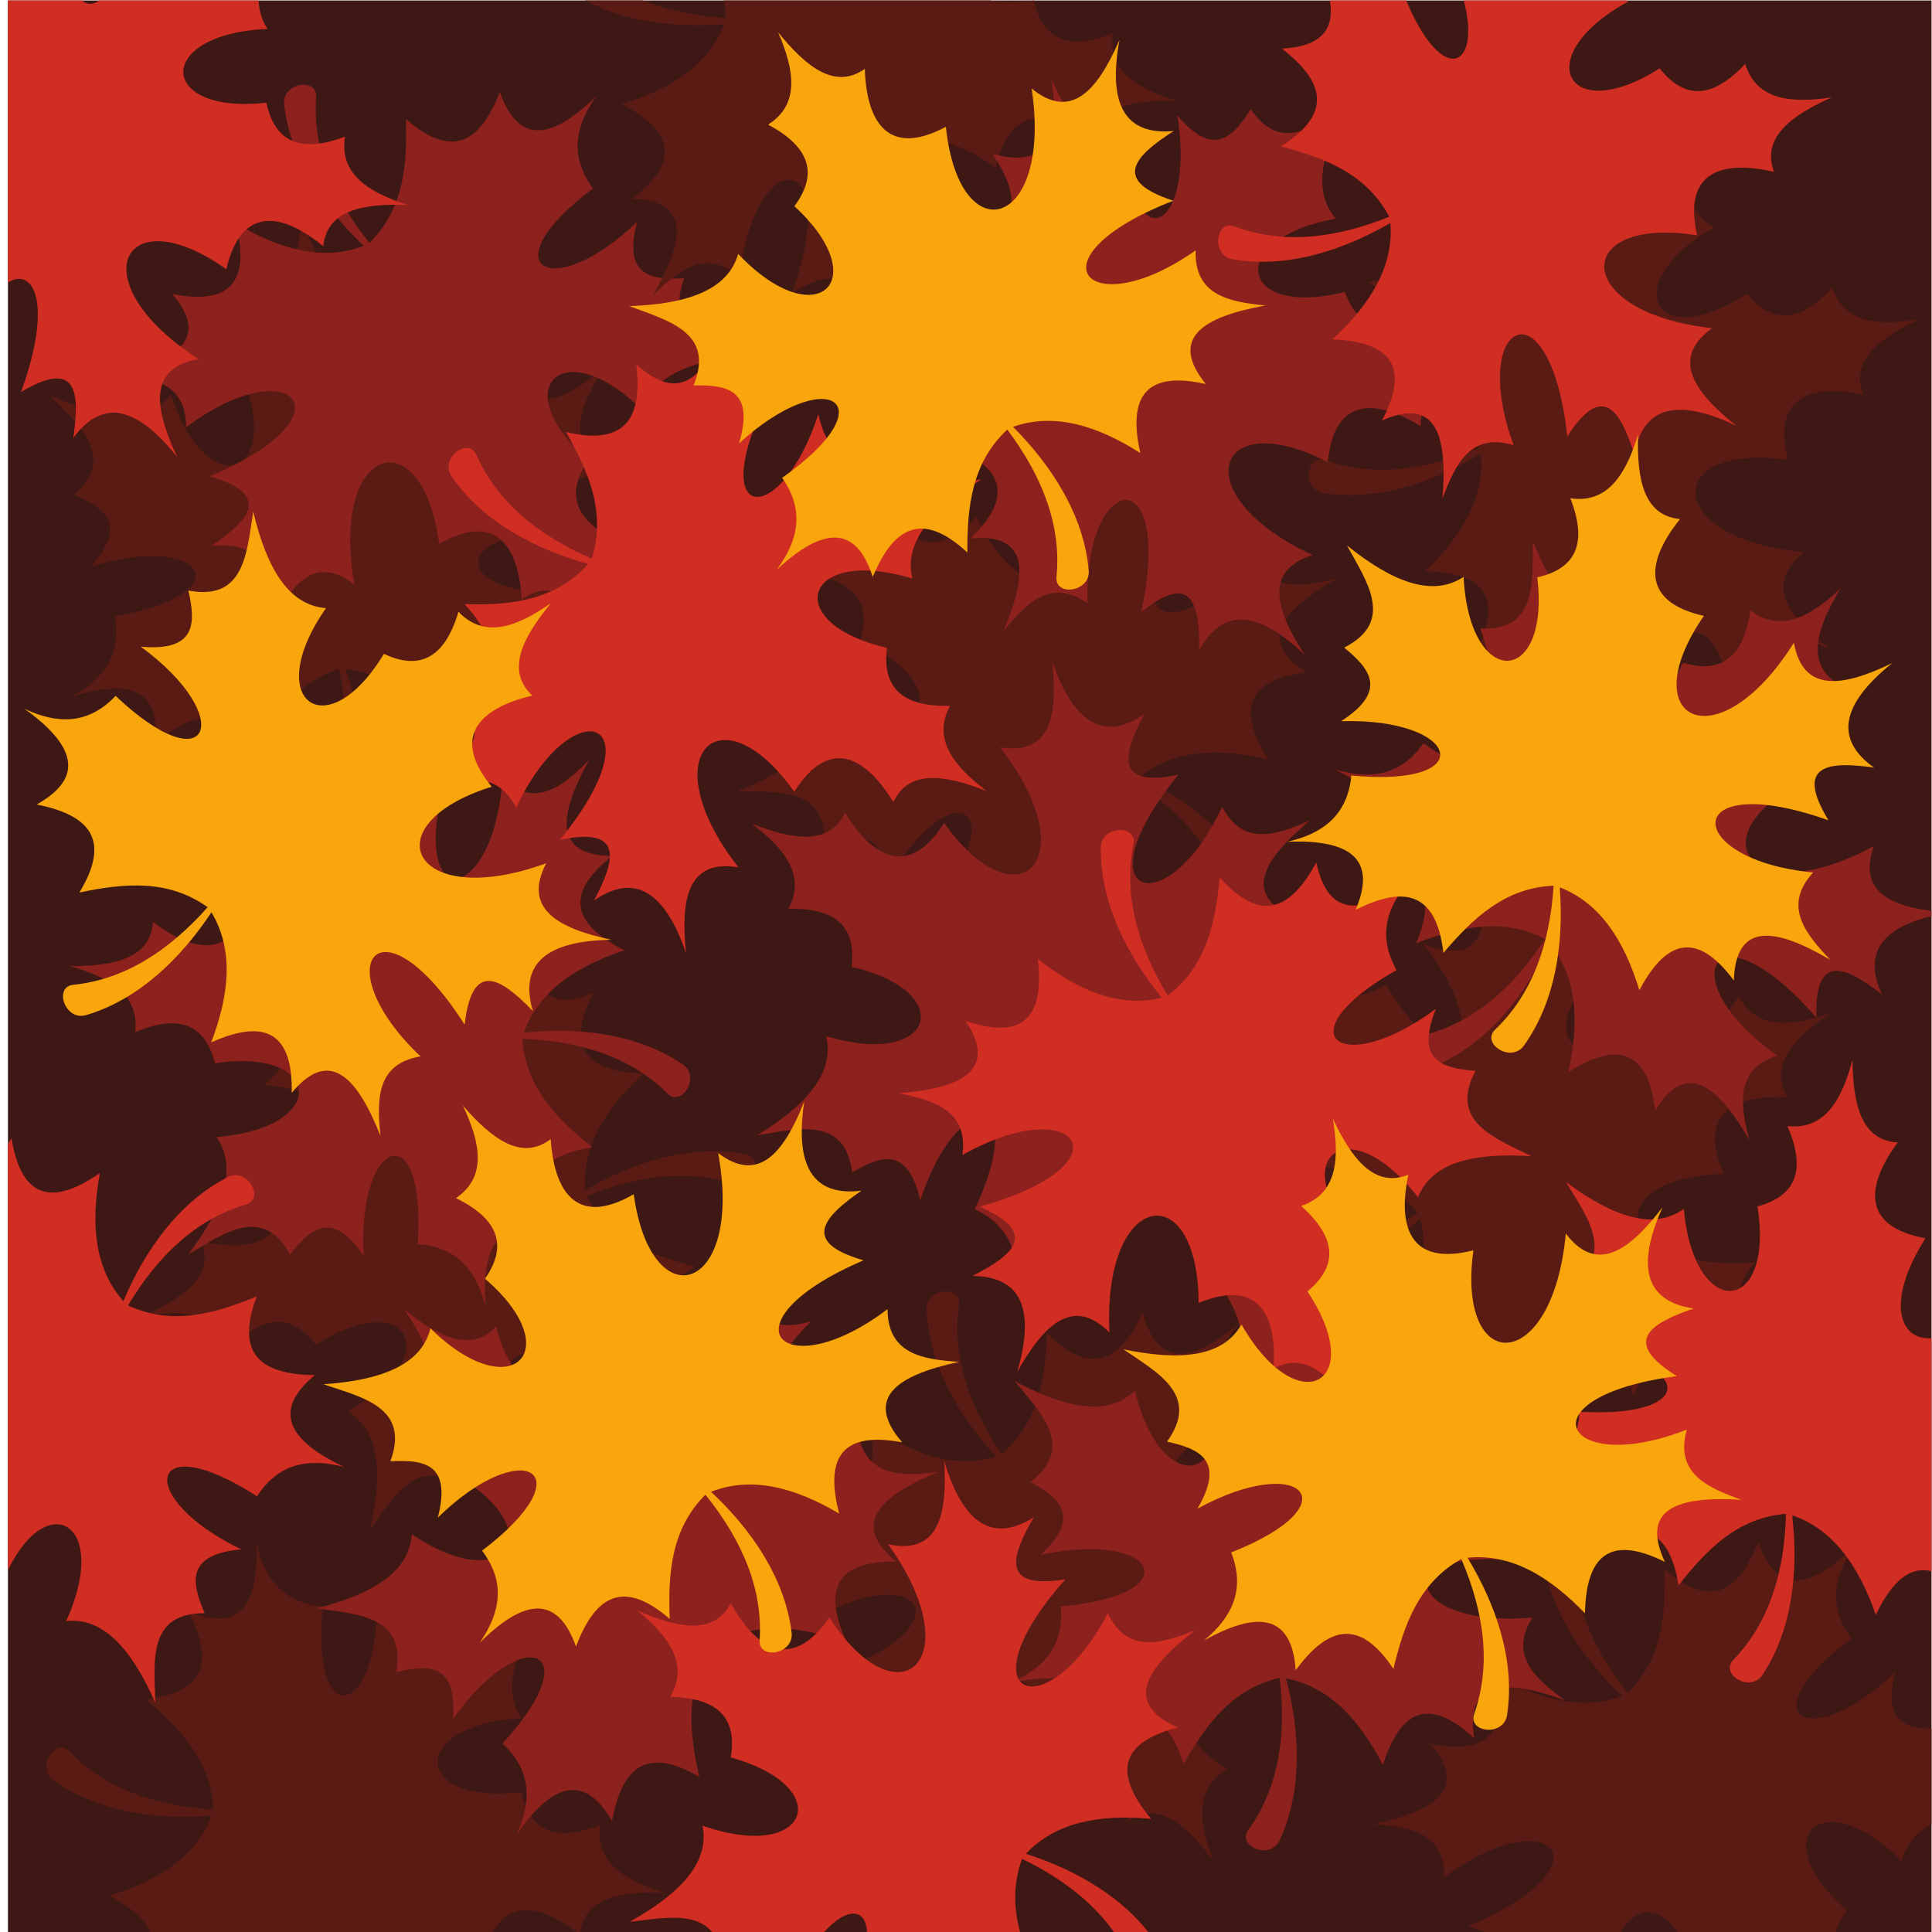 <?xml version="1.0" encoding="UTF-8"?>
<svg version="1.1" viewBox="0 0 800 800" xmlns="http://www.w3.org/2000/svg">
<defs>
<clipPath id="a">
<path d="m0 600h600v-600h-600z"/>
</clipPath>
</defs>
<g transform="matrix(1.333 0 0 -1.333 0 800)">
<path d="m2.471 0h597.53v600h-597.53z" fill="#3e1814"/>
<g clip-path="url(#a)">
<g transform="translate(604.7 48.539)">
<path d="m0 0v-12.857c-7.327-2.682-12.301-7.014-13.984-13.651-25.005 24.953-42.88 7.137-17.05-15.289-2.332-3.325-3.674-6.532-3.831-9.6h-47.109c-6.17 12.212-16.052 11.592-20.603 0h-36.148c-1.899 1.654-5.103 3.208-9.938 4.632 45.294 19.051 25.554 39.839-7.346 15.216 0.058 13.873-10.59 15.709-22.15 16.52 19.366 4.054 29.734 10.959 17.87 24.903 16.43-3.227 24.728 2.253 19.722 21.981 13.815-8.247 27.188-11.874 39.75-7.02-12.23 11.593-22.768 26.772-24.735 43.903-0.776 6.776 10.395 8.529 9.95 2.298-1.125-15.779 5.068-30.859 16.539-45.311 10.719 10.567 11.815 24.283 11.341 38.51 15.008-13.135 23.431-6.402 29.184 8.393 5.82-16.673 16.44-14.568 29.899-1.36-6.448-9.186-8.357-18.632-0.928-28.617-32.687-24.449-12.868-35.993 13.689-10.334-4.508-16.873 4.305-18.11 14.612-17.592-2.573-6.842-1.605-11.416 1.266-14.725" fill="#5a1b14" fill-rule="evenodd"/>
</g>
<g transform="translate(78.642 509.77)">
<path d="m0 0c11.566 1.395 14.655 11.609 15.071 24.606 3.32-13.683 8.413-23.79 19.494-21.817-6.267-14.372-5.881-28.046 15.072-27.067-13.195-37.408 16.361-43.08 29.159-0.656 6.8-14.3 18.204-9.342 31.124 1.969-11.859-16.425-11.238-27.54 3.114-32.809-14.414-1.828-24.048-5.633-9.338-19.52-49 3.543-40.793-23.943-0.327-16.896-6.323-12.345 2.344-18.809 12.286-24.771-19.105 5.164-31.471 3.705-27.193-14.107-13.192 10.323-23.068 9.198-27.522-10.662-8.59 13.616-18.876 22.911-32.272 24.277 5.667-15.88 8.202-34.196 2.211-50.36-2.369-6.394-13.123-2.893-9.91 2.461 8.135 13.56 9.43 29.814 5.734 47.899-14.338-4.563-21.513-16.296-27.521-29.199-7.447 18.514-18 16.33-29.816 5.741 2.344 17.506-8.076 20.443-26.046 14.765 9.902 5.268 15.873 12.827 13.761 25.097 40.199 6.988 27.744 26.263-7.536 15.42 11.648 13.002 4.348 18.1-5.079 22.31 13.139 12.035 1.421 21.59-7.535 30.839 16.299-7.058 29.734-8.747 37.514 0.165 11.02-33.585 35.012-25.799 22.115 5.904 10.247 5.462 12.851 13.731 3.44 26.411" fill="#5a1b14" fill-rule="evenodd"/>
</g>
<g transform="translate(250.97 421.91)">
<path d="m0 0c7.23 9.147 2.238 18.577-6.608 28.098 11.98-7.373 22.703-10.955 29.183-1.739 5.659-14.623 15.552-24.058 29.737-8.585 16.945-35.862 41.915-19.041 21.16 20.101 14.888-5.355 19.493 6.208 20.711 23.349 3.134-20.023 11.391-27.475 25.285-21.094-8.945-11.463-13.107-20.96 7.103-20.442-37.277-32.046-12.118-45.769 11.65-12.225 4.196-13.224 14.895-11.699 26.145-8.92-17.192-9.809-24.945-19.565-9.381-29.193-16.625-1.975-22.845-9.741-12.037-26.98-15.674 3.608-29.514 2.951-39.984-5.527 15.193-7.277 29.873-18.489 36.992-34.189 2.814-6.211-7.281-11.311-8.766-5.244-3.763 15.365-14.277 27.815-29.622 38.048-6.967-13.353-3.808-26.743 1.001-40.14-18.307 7.892-24.262-1.103-25.203-16.952-10.648 14.08-20.112 8.815-28.874-7.89 3.323 10.725 2.246 20.302-7.885 27.522 23.622 33.314 1.223 38.211-16.194 5.631-0.878 17.445-9.644 15.915-19.298 12.255 0.862 17.811-14.178 16.328-27.04 16.576 16.533 6.487 27.259 14.764 26.514 26.577 31.445-16.069 43 6.38 11.545 19.79 3.434 11.104-0.536 18.809-16.134 21.173" fill="#5a1b14" fill-rule="evenodd"/>
</g>
<g transform="translate(71.625 181.06)">
<path d="m0 0c-3.456 11.142-14.047 12.342-26.888 10.406 12.842 5.738 21.849 12.577 17.914 23.136 15.247-3.58 28.609-0.733 23.868 19.727 39.125-6.248 39.363 23.885-4.616 28.838 12.821 9.278 5.892 19.615-7.548 30.302 18.273-8.718 29.077-6.103 31.665 8.983 4.395-13.866 9.871-22.669 20.858-5.674 5.36-48.903 30.876-35.863 16.656 2.724 13.267-4.001 18.052 5.701 22.114 16.569-1.625-19.747 2.039-31.663 18.762-24.239-7.761-14.855-4.873-24.378 15.438-25.183-11.825-10.917-19.1-22.725-18.025-36.166 14.577 8.446 32.108 14.249 49.068 11.263 6.707-1.18 5.209-12.403-0.631-10.206-14.787 5.567-30.985 3.91-48.084-2.992 7.07-13.298 19.89-18.25 33.647-21.841-16.843-10.672-12.794-20.673-0.262-30.401-17.619-0.849-18.623-11.642-9.803-28.317-6.962 8.803-15.465 13.32-27.135 9.027-14.116 38.334-30.801 22.589-13.787-10.204-14.873 9.126-18.563 1.018-20.998-9.026-14.192 10.77-21.464-2.496-28.933-12.986 3.992 17.327 3.229 30.864-6.927 36.92 31.001 16.912 19.024 39.138-9.79 20.716-7.214 9.108-15.806 10.183-26.563-1.376" fill="#5a1b14" fill-rule="evenodd"/>
</g>
<g transform="translate(540.15 290.64)">
<path d="m0 0c5.471-10.299 16.098-9.5 28.354-5.201-11.547-8.034-19.124-16.437-13.289-26.075-15.648 0.67-28.245-4.623-19.775-23.838-39.604-1.169-34.225-30.819 9.906-27.47-10.868-11.51-2.136-20.372 13.059-28.361-19.575 5.153-29.703 0.565-29.437-14.74-6.9 12.802-13.919 20.427-21.549 1.681-14.374 47.042-37.012 29.464-15.855-5.788-13.778 1.452-16.673-8.973-18.642-20.409-2.079 19.705-7.9 30.727-22.946 20.309 4.859 16.043 0.248 24.864-19.858 21.859 9.584 12.933 14.531 25.893 10.974 38.897-12.75-11.019-28.892-19.994-46.11-20.229-6.811-0.091-7.429 11.215-1.282 10.144 15.563-2.707 31.17 1.948 46.682 11.921-9.42 11.744-22.936 14.215-37.123 15.172 14.561 13.632 8.719 22.7-5.404 29.918 17.15 4.124 16.126 14.916 4.356 29.65 8.48-7.347 17.674-10.198 28.34-3.798 21.007-35.026 34.469-16.441 11.645 12.598 16.312-6.188 18.428 2.467 18.948 12.79 15.949-7.931 20.622 6.462 26.006 18.161-0.693-17.769 2.578-30.926 13.685-34.978-27.309-22.404-11.402-42.004 13.474-18.525 8.783-7.601 17.426-7.05 25.841 6.312" fill="#5a1b14" fill-rule="evenodd"/>
</g>
<g transform="translate(569.16 510.87)">
<path d="m0 0c3.68-11.068 14.294-12.054 27.094-9.861-12.725-5.996-21.592-13.016-17.445-23.493-15.315 3.273-28.618 0.156-23.466-20.205-39.243 5.456-38.874-24.677 5.196-28.739-12.63-9.534-5.497-19.729 8.156-30.143-18.443 8.347-29.193 5.514-31.476-9.622-4.673 13.776-10.327 22.465-20.97 5.254-6.344 48.783-31.591 35.23-16.597-3.061-13.344 3.732-17.931-6.064-21.774-17.013 1.225 19.777-2.676 31.616-19.247 23.855 7.461 15.008 4.381 24.474-15.944 24.867 11.604 11.154 18.64 23.104 17.296 36.522-14.406-8.738-31.816-14.892-48.832-12.251-6.73 1.045-5.46 12.295 0.424 10.217 14.898-5.268 31.058-3.284 48.014 3.962-7.335 13.152-20.253 17.844-34.079 21.156 16.624 11.011 12.374 20.929-0.35 30.401 17.596 1.204 18.383 12.016 9.23 28.509 7.137-8.66 15.73-13.005 27.311-8.476 14.885-38.041 31.252-21.963 13.58 10.48 15.051-8.824 18.579-0.643 20.81 9.449 14.405-10.481 21.411 2.929 28.665 13.567-3.64-17.404-2.605-30.924 7.672-36.773-30.655-17.534-18.234-39.514 10.204-20.514 7.395-8.961 16.005-9.86 26.528 1.912" fill="#5a1b14" fill-rule="evenodd"/>
</g>
<g transform="translate(381.28 50.594)">
<path d="m0 0c-10.12-5.776-9.011-16.393-4.36-28.533-8.361 11.322-16.969 18.66-26.419 12.538 0.211 15.681-5.444 28.135-24.375 19.094-2.329 39.604-31.768 33.352-27.131-10.722-11.808 10.541-20.397 1.54-27.925-13.902 4.568 19.744-0.309 29.746-15.577 29.03 12.575 7.282 19.982 14.532 1.044 21.619 46.538 15.767 28.327 37.911-6.243 15.7 1.046 13.834-9.445 16.426-20.919 18.059 19.609 2.662 30.442 8.808 19.601 23.566 16.157-4.393 24.824 0.481 21.236 20.517 13.193-9.215 26.273-13.786 39.149-9.843-11.374 12.436-20.805 28.332-21.545 45.558-0.293 6.815 10.975 7.766 10.089 1.582-2.247-15.659 2.855-31.143 13.269-46.376 11.445 9.774 13.514 23.375 14.056 37.603 14.033-14.174 22.915-8.06 29.704 6.286 4.619-17.044 15.364-15.704 29.726-3.491-7.086-8.702-9.661-17.988-2.961-28.476-34.347-22.055-15.399-34.984 12.918-11.287-5.698-16.508 3.003-18.372 13.322-18.589-7.448-16.198 7.055-20.454 18.891-25.499-17.756 0.173-30.793-3.487-34.513-14.722-23.166 26.675-42.264 10.18-18.096-14.032-7.33-9.015-6.527-17.647 7.059-25.68" fill="#5a1b14" fill-rule="evenodd"/>
</g>
<g transform="translate(191.64 432.05)">
<path d="m0 0c-9.684-6.485-7.822-16.994-2.317-28.772-9.146 10.696-18.255 17.401-27.245 10.62-0.908 15.656-7.432 27.675-25.673 17.303-5.143 39.34-34.062 30.999-26.298-12.63-12.528 9.67-20.455 0.08-26.865-15.862 3.151 20.021-2.426 29.651-17.605 27.844 12.027 8.163 18.897 15.922-0.496 21.639 45.294 19.05 25.553 39.838-7.345 15.216 0.057 13.872-10.591 15.708-22.152 16.519 19.369 4.054 29.736 10.96 17.873 24.904 16.428-3.227 24.727 2.253 19.721 21.981 13.814-8.248 27.187-11.874 39.75-7.021-12.231 11.593-22.77 26.774-24.735 43.904-0.777 6.776 10.394 8.529 9.95 2.297-1.125-15.779 5.067-30.859 16.538-45.31 10.721 10.566 11.817 24.282 11.343 38.51 15.007-13.135 23.43-6.403 29.182 8.393 5.821-16.673 16.441-14.568 29.898-1.36-6.449-9.186-8.356-18.633-0.927-28.617-32.687-24.45-12.868-35.992 13.689-10.334-4.508-16.874 4.304-18.111 14.612-17.592-6.275-16.688 8.494-19.897 20.66-24.085-17.724-1.094-30.468-5.676-33.377-17.147-25.006 24.952-42.882 7.133-17.051-15.29-6.669-9.516-5.253-18.069 8.87-25.11" fill="#8c211d" fill-rule="evenodd"/>
</g>
<g transform="translate(186.47 33.268)">
<path d="m0 0c-1.668-11.545 7.376-17.191 19.799-20.979-14.057 0.355-25.129-1.937-26.112-13.165-10.98 8.805-22.815 12.269-28.38-1.981h-11.324c-9.305 4.159-16.123 3.52-19.322 0h-73.885c-0.384 4.781-4.523 9.492-13.3 14.116 15.365 4.76 27.005 12.283 31.812 24.879-16.789-1.343-35.106 0.976-49.133 10.977-5.548 3.956 0.627 13.442 4.954 8.94 10.956-11.395 26.29-16.881 44.69-18.017-0.665 15.05-10.11 25.042-20.985 34.211 19.789 2.379 20.43 13.151 13.299 27.332 16.268-6.826 21.813 2.485 21.018 21.338 2.502-10.947 8.236-18.689 20.616-19.841-3.732-40.686 18.096-33.664 16.829 3.27 9.504-14.646 16.319-8.917 22.833-0.899 8.183-15.838 20.447-6.995 31.698-0.746-11.05-13.92-16.178-26.469-9.612-36.311-35.25-1.909-33.991-27.133-0.065-22.92 2.597-11.329 9.893-16 24.57-10.204" fill="#5a1b14" fill-rule="evenodd"/>
</g>
<g transform="translate(345.69 589.8)">
<path d="m0 0c-1.667-11.545 7.377-17.192 19.801-20.979-14.058 0.354-25.127-1.938-26.112-13.165-12.225 9.802-25.51 12.989-30.023-7.523-32.633 22.498-45.796-4.6-8.225-28.021-15.561-2.851-13.748-15.167-6.208-30.604-12.747 15.742-23.626 18.037-32.443 5.534 1.991 14.411 0.83 24.716-16.391 14.111 16.176 46.452-12.46 45.675-16.205 4.716-10.256 9.328-18.744 2.632-27.083-5.428 9.954 17.126 11.767 29.461-6.519 29.966 13.388 10.064 14.875 19.906-3.114 29.384 15.365 4.759 27.004 12.283 31.812 24.878-14.652-1.171-30.468 0.445-43.58 7.524h17.811c7.786-3.226 16.61-5.026 26.28-5.623-0.086 1.957-0.323 3.828-0.69 5.623h81.644c3.899-0.765 8.797-0.92 14.678-0.189 2.596-11.33 9.892-16.001 24.567-10.204" fill="#5a1b14" fill-rule="evenodd"/>
</g>
<g transform="translate(443.39 502.39)">
<path d="m0 0c-0.228-11.663 9.442-16.147 22.237-18.366-13.992-1.389-24.695-5.035-24.285-16.298-13.342 8.214-26.918 9.731-28.864-11.181-35.158 18.285-44.877-10.235-4.701-28.824-15.089-4.756-11.77-16.753-2.383-31.14-14.593 14.044-25.67 14.975-32.877 1.475 0.197 14.547-2.227 24.63-18.007 11.974 10.317 48.1-18.004 43.782-16.662 2.675-11.331 7.985-18.927 0.29-26.204-8.74 7.761 18.227 8.038 30.692-10.171 28.928 12.043 11.644 12.305 21.596-6.718 28.773 14.66 6.625 25.282 15.532 28.496 28.626-16.494-3.409-34.957-3.379-50.11 4.81-5.994 3.239-1.039 13.416 3.811 9.486 12.279-9.953 28.173-13.497 46.573-12.346-2.52 14.851-13.126 23.599-25.05 31.351 19.345 4.809 18.652 15.578 9.824 28.767 16.987-4.759 21.338 5.167 18.221 23.777 3.835-10.553 10.479-17.525 22.907-17.136 1.321-40.836 22.114-31.165 16.298 5.328 11.239-13.357 17.294-6.828 22.769 1.935 10.075-14.703 21.152-4.411 31.544 3.184-9.244-15.182-12.785-28.27-5.052-37.223-34.745-6.258-30.381-31.132 2.764-22.751 3.978-10.921 11.793-14.653 25.64-7.084" fill="#8c211d" fill-rule="evenodd"/>
</g>
<g transform="translate(543.75 410.6)">
<path d="m0 0c9.184-7.179 18.566-2.117 28.014 6.805-7.283-12.045-10.786-22.807-1.54-29.235-14.566-5.763-23.919-15.734-8.373-29.834-35.7-17.209-18.734-42.098 20.213-21.053-5.248-14.943 6.331-19.479 23.456-20.582-19.975-3.273-27.36-11.591-20.896-25.461-11.506 8.882-21.016 12.984-20.365-7.249-32.25 37.11-45.785 11.828-12.131-11.75-13.177-4.289-11.581-14.99-8.731-26.238-9.911 17.15-19.704 24.846-29.214 9.198-2.084 16.635-9.879 22.81-27.024 11.871 3.497 15.721 2.749 29.574-5.789 40.003-7.165-15.264-18.263-30.039-33.892-37.271-6.185-2.861-11.344 7.214-5.295 8.742 15.318 3.871 27.681 14.482 37.794 29.916-13.378 6.887-26.728 3.634-40.075-1.272 7.756 18.386-1.265 24.288-17.099 25.123 13.99 10.758 8.669 20.2-8.073 28.86 10.732-3.255 20.29-2.113 27.431 8.08 33.425-23.429 38.166-0.967 5.516 16.255 17.415 0.996 15.828 9.764 12.106 19.406 17.793-0.744 16.213 14.306 16.375 27.187 6.587-16.513 14.924-27.198 26.715-26.372-15.836-31.595 6.66-43.014 19.84-11.427 11.113-3.364 18.78 0.662 21.037 16.298" fill="#8c211d" fill-rule="evenodd"/>
</g>
<g transform="translate(380.74 198.23)">
<path d="m0 0c11.642 0.418 15.576 10.337 17.079 23.253 2.162-13.914 6.39-24.412 17.597-23.378-7.449-13.794-8.208-27.453 12.751-28.236-16.28-36.17 12.695-44.303 29.003-3.105 5.577-14.821 17.357-10.839 31.18-0.653-13.195-15.371-13.506-26.497 0.353-32.954-14.516-0.61-24.434-3.593-10.941-18.667-48.531 7.646-42.655-20.431-1.742-16.809-7.335-11.771 0.762-18.938 10.167-25.716-18.602 6.75-31.047 6.335-28.278-11.772-12.279 11.394-22.216 11.103-28.317-8.314-7.418 14.291-16.89 24.416-30.125 26.904 4.315-16.302 5.309-34.763-2.015-50.369-2.898-6.173-13.319-1.782-9.67 3.284 9.244 12.83 11.895 28.918 9.726 47.25-14.667-3.344-22.801-14.432-29.871-26.785-5.868 19.075-16.567 17.784-29.227 8.226 3.803 17.247-6.336 21.049-24.719 16.9 10.31 4.419 16.893 11.449 15.816 23.853 40.643 3.587 29.846 23.839-6.218 15.998 12.696 11.98 5.849 17.672-3.193 22.657 14.103 10.891 3.225 21.398-4.923 31.365 15.65-8.401 28.896-11.214 37.395-2.988 8.167-34.392 32.727-28.647 22.531 4.027 10.669 4.582 13.956 12.603 5.641 26.029" fill="#8c211d" fill-rule="evenodd"/>
</g>
<g transform="translate(128.46 164.81)">
<path d="m0 0c8.31 8.175 4.528 18.153-3.066 28.702 10.971-8.808 21.167-13.698 28.74-5.36 3.799-15.216 12.443-25.809 28.44-12.223 12.358-37.694 39.224-24.115 23.493 17.308 14.105-7.169 20.113 3.729 23.451 20.589 0.622-20.26 7.889-28.683 22.467-24.081-10.3-10.259-15.61-19.165 4.508-21.169-40.968-27.154-17.71-43.903 10.042-13.582 2.52-13.642 13.323-13.463 24.833-12.108-18.277-7.59-27.181-16.305-12.935-27.797-16.741 0.112-23.877-6.818-15.295-25.27-15.106 5.532-28.918 6.605-40.362-0.502 14.171-9.115 27.345-22.068 32.457-38.533 2.022-6.513-8.629-10.316-9.35-4.111-1.823 15.715-10.709 29.378-24.662 41.441-8.574-12.378-7.103-26.059-3.995-39.95-17.184 10.11-24.21 1.927-27.113-13.682-8.818 15.298-18.861 11.252-29.63-4.231 4.63 10.227 4.75 19.865-4.404 28.291 27.578 30.111 5.96 37.76-15.37 7.603 1.297 17.42-7.592 16.994-17.625 14.565 3.068 17.566-12.039 17.968-24.77 19.817 17.211 4.376 28.882 11.252 29.61 23.065 29.204-19.86 43.458 0.974 13.913 18.198 4.787 10.591 1.807 18.732-13.377 23.02" fill="#8c211d" fill-rule="evenodd"/>
</g>
<g transform="translate(41.978 279.52)">
<path d="m0 0c1.408 11.582-7.762 17.022-20.267 20.527 14.062-0.036 25.078 2.506 25.809 13.752 12.442-9.523 25.796-12.41 29.844 8.2 33.133-21.755 45.682 5.634 7.593 28.198 15.492 3.202 13.402 15.475 5.516 30.739 13.099-15.452 24.025-17.499 32.56-4.801-1.666-14.451-0.273-24.728 16.704-13.737-15.125-46.805 13.487-45.381 16.307-4.348 10.464-9.093 18.8-2.208 26.953 6.038-9.563-17.346-11.099-29.719 7.195-29.811-13.158-10.363-14.423-20.237 3.775-29.306-15.255-5.104-26.722-12.89-31.244-25.591 16.754 1.722 35.119-0.181 49.368-9.864 5.635-3.829-0.324-13.452-4.751-9.05-11.211 11.147-26.665 16.283-45.085 17.002 1.004-15.029 10.672-24.806 21.751-33.728-19.73-2.824-20.13-13.609-12.679-27.623-16.419 6.455-21.752-2.978-20.532-21.808-2.748 10.886-8.655 18.497-21.058 19.369 2.813 40.759-18.851 33.246-16.752-3.65-9.831 14.429-16.516 8.547-22.847 0.384-8.538 15.648-20.6 6.532-31.706 0.029 10.733 14.168 15.577 26.829 8.79 36.52 35.199 2.704 33.372 27.894-0.451 22.915-2.852 11.268-10.251 15.772-24.793 9.644" fill="#8c211d" fill-rule="evenodd"/>
</g>
<g transform="translate(244.91 317.82)">
<path d="m0 0c5.511 10.277-1.058 18.681-11.439 26.495 13.089-5.148 24.274-6.786 29.034 3.428 8.138-13.399 19.533-20.944 30.78-3.215 22.981-32.32 44.607-11.363 17.304 23.512 15.594-2.651 18.097 9.545 16.286 26.634 6.6-19.16 16.038-25.041 28.596-16.314-6.794-12.859-9.224-22.941 10.581-18.873-31.069-38.11-3.893-47.188 13.616-9.984 6.452-12.277 16.716-8.893 27.305-4.176-15.205-12.683-21.122-23.653-4.111-30.39-16.018-4.873-20.778-13.611-7.111-28.68-16.064 0.793-29.572-2.29-38.392-12.48 16.235-4.49 32.657-12.941 42.419-27.144 3.863-5.617-5.18-12.416-7.708-6.705-6.402 14.462-18.938 24.868-35.84 32.237-4.514-14.369 0.947-26.994 8.034-39.335-19.409 4.545-23.691-5.358-21.834-21.127-12.957 11.987-21.348 5.138-27.038-12.85 1.387 11.141-1.356 20.381-12.596 25.705 17.405 36.952-5.506 37.83-16.932 2.69-3.926 17.02-12.287 13.969-21.147 8.666-2.281 17.685-16.825 13.578-29.531 11.559 15.138 9.296 24.244 19.332 21.435 30.83 33.777-10.282 41.209 13.851 7.891 21.513 1.429 11.537-3.83 18.424-19.602 18.004" fill="#8c211d" fill-rule="evenodd"/>
</g>
<g transform="translate(295.11 380.9)">
<path d="m0 0c-5.515-10.275 1.051-18.683 11.427-26.501-13.086 5.154-24.27 6.797-29.036-3.414-8.133 13.403-19.523 20.952-30.778 3.23-22.965 32.33-44.601 11.383-17.314-23.505-15.593 2.658-18.103-9.535-16.299-26.626-6.592 19.163-16.027 25.049-28.588 16.327 6.8 12.856 9.235 22.937-10.572 18.878 31.085 38.095 3.914 47.187-13.612 9.99-6.446 12.282-16.711 8.902-27.302 4.188 15.209 12.678 21.133 23.644 4.123 30.389 16.021 4.864 20.786 13.602 7.125 28.676 16.064-0.798 29.573 2.277 38.398 12.463-16.233 4.497-32.65 12.957-42.407 27.164-3.859 5.62 5.186 12.413 7.712 6.701 6.396-14.465 18.927-24.877 35.825-32.254 4.522 14.366-0.933 26.994-8.014 39.339 19.405-4.553 23.692 5.348 21.842 21.117 12.95-11.993 21.345-5.147 27.045 12.838-1.393-11.142 1.346-20.381 12.582-25.71-17.421-36.946 5.489-37.833 16.932-2.7 3.917-17.021 12.281-13.976 21.143-8.676 2.271-17.687 16.818-13.586 29.526-11.572-15.142-9.289-24.253-19.32-21.449-30.818-33.772 10.296-41.217-13.833-7.9-21.511-1.436-11.536 3.82-18.426 19.591-18.013" fill="#d02d23" fill-rule="evenodd"/>
</g>
<g transform="translate(2.472 112.38)">
<path d="m0 0v132.36c0.368 0.578 0.734 1.188 1.097 1.84 2.71-16.544 10.735-22.422 27.452-10.84-2.901-15.842-1.63-29.659 7.294-39.755 6.584 15.522 17.116 30.708 32.463 38.526 6.07 3.094 11.608-6.778 5.62-8.535-15.16-4.448-27.113-15.52-36.638-31.326 13.629-6.375 26.847-2.619 39.999 2.789-7.059-18.666 2.18-24.223 18.034-24.458-13.573-11.281-7.9-20.513 9.157-28.535-10.848 2.848-20.355 1.342-27.106-9.113-34.287 22.149-38.177-0.475-4.898-16.45-17.365-1.655-15.449-10.356-11.368-19.851-17.807 0.07-15.658-14.91-15.335-27.789-7.206 16.253-15.94 26.614-27.691 25.343 13.785 30.313-5.755 41.433-18.08 15.799m356.31-115.24h-10.891c-6.582 10.713-17.033 19.078-30.404 25.588-3.235-8.966-2.448-17.403 0.23-25.588h-48.515c1.252 11.34-7.042 11.465-15.436 0h-30.827c-4.434 9.937-16.615 7.247-27.422 5.992 15.513 8.652 25.031 18.298 22.706 29.903 33.317-11.689 41.753 12.112 8.782 21.165 1.91 11.466-3.055 18.567-18.831 18.81 5.935 10.038-0.278 18.709-10.322 26.951 12.863-5.692 23.969-7.798 29.153 2.207 7.572-13.729 18.641-21.745 30.62-4.502 21.606-33.254 44.091-13.225 18.268 22.768 15.47-3.304 18.483 8.775 17.387 25.925 5.795-19.42 14.978-25.691 27.889-17.499-7.325-12.562-10.174-22.533 9.783-19.299-32.633-36.775-5.862-46.985 13.187-10.545 5.933-12.538 16.329-9.588 27.105-5.318-15.72-12.034-22.092-22.748-5.375-30.191-16.21-4.195-21.33-12.729-8.306-28.357-16.017 1.465-29.642-1.049-38.879-10.86 15.383-4.956 30.784-13.566 40.098-27.15m245.92 188.55v-32.349c-0.594-1.188-0.591-2.534 0-3.935v-39.675c-7.84 5.47-15.242 2.877-22.01-11.22-5.305 15.204-13.234 26.582-25.977 30.937 1.946-16.753 0.293-35.166-9.181-49.562-3.75-5.697-13.438 0.14-9.102 4.633 10.977 11.375 15.898 26.918 16.367 45.373-14.994-1.21-24.625-11.022-33.386-22.236-3.085 19.718-13.859 19.971-27.755 12.323 6.227 16.527-3.266 21.74-22.052 20.263 10.833 2.9 18.352 8.916 19.055 21.347 40.738-2.267 32.943 19.324-3.87 16.723 14.275 10.039 8.311 16.653 0.073 22.881 15.512 8.76 6.245 20.716-0.397 31.748 14.291-10.556 27-15.234 36.583-8.308 3.177-35.207 28.304-33.036 22.876 0.761 11.216 3.008 15.611 10.476 9.299 24.956 11.582-1.253 16.89 8.001 20.221 20.57 0.155-14.08 2.84-25.076 14.081-25.656-9.343-12.586-12.044-25.996 8.591-29.772-14.244-22.405-6.619-35.273 6.584-29.802m-602.23 414.5h22.818c1.711-1.667 3.765-1.617 5.746 0h49.29c0.068-3.202 0.949-6.227 2.777-9.046-35.273-1.449-34.341-26.687-0.362-22.916 2.449-11.363 9.682-16.128 24.433-10.524-1.818-11.522 7.153-17.286 19.526-21.235-14.052 0.538-25.151-1.61-26.282-12.823-12.096 9.96-25.339 13.321-30.118-7.131-32.336 22.922-45.854-4.001-8.589-27.911-15.596-2.646-13.943-14.987-6.605-30.521-12.542 15.907-23.389 18.344-32.368 5.957 2.178 14.384 1.151 24.704-16.205 14.323 10.19 28.083 3.624 38.957-4.061 34.005zm539.64-19.897c3.455-11.14 14.045-12.34 26.888-10.407-12.843-5.737-21.851-12.575-17.915-23.134-15.248 3.582-28.609 0.735-23.87-19.726-39.125 6.251-39.366-23.883 4.613-28.838-12.821-9.276-5.892-19.614 7.547-30.301-18.271 8.718-29.076 6.103-31.665-8.983-4.393 13.868-9.871 22.671-20.86 5.677-5.355 48.902-30.872 35.863-16.654-2.725-13.266 4.003-18.052-5.697-22.115-16.565 1.627 19.747-2.037 31.663-18.762 24.238 7.764 14.855 4.877 24.38-15.436 25.186 11.827 10.916 19.102 22.723 18.03 36.163-14.578-8.444-32.111-14.244-49.069-11.258-6.709 1.18-5.21 12.404 0.63 10.205 14.787-5.568 30.987-3.912 48.083 2.99-7.068 13.298-19.886 18.249-33.643 21.841 16.842 10.673 12.794 20.674 0.263 30.402 12.39 0.596 16.563 6.112 14.884 15.132h23.687c11.414-27.422 23.584-21.089 17.902 0h50.243c0.284-0.19 0.571-0.375 0.869-0.552-31.003-16.91-19.027-39.137 9.788-20.718 7.212-9.108 15.804-10.182 26.562 1.373" fill="#d02d23" fill-rule="evenodd"/>
</g>
<g transform="translate(427.22 189.2)">
<path d="m0 0c-10.431-5.196-9.921-15.857-5.962-28.24-7.709 11.776-15.891 19.587-25.67 14.008 1.094 15.645-3.849 28.398-23.261 20.441-0.093 39.674-29.838 35.094-27.692-9.172-11.194 11.191-20.277 2.69-28.663-12.304 5.673 19.455 1.368 29.718-13.917 29.866 12.966 6.559 20.768 13.38 2.261 21.525 47.349 13.112 30.417 36.253-5.348 16.028 1.822 13.752-8.507 16.932-19.869 19.211 19.727 1.549 30.889 7.075 20.896 22.421 15.883-5.297 24.813-0.922 22.358 19.285 12.653-9.943 25.454-15.248 38.533-12.038-10.656 13.061-19.177 29.463-18.944 46.703 0.091 6.82 11.394 7.133 10.161 1.01-3.124-15.508 1.097-31.256 10.635-47.054 11.978 9.113 14.81 22.578 16.152 36.749 13.214-14.943 22.425-9.34 30.013 4.601 3.653-17.279 14.453-16.548 29.481-5.164-7.565-8.29-10.659-17.416-4.561-28.265-35.534-20.081-17.347-34.057 12.261-11.998-6.618-16.16 1.964-18.512 12.254-19.313-8.349-15.75 5.892-20.819 17.427-26.526-17.72 1.177-30.943-1.741-35.289-12.749-21.626 27.943-41.623 12.551-18.86-12.988-7.824-8.585-7.507-17.25 5.604-26.037" fill="#d02d23" fill-rule="evenodd"/>
</g>
<g transform="translate(142.42 410.11)">
<path d="m0 0c-4.502-15.141-12.673-18.006-23.179-13.062-17.623-29.334-38.223-14.762-17.971 14.192-11.786 0.899-18.484 12.683-22.605 29.98-2.03-12.721-2.65-27.841-20.145-24.518 2.281-10.08 2.579-18.986-14.796-17.436 29.806-21.791 21.857-43.326-7.815-15.28-8.545-9.045-18.166-8.786-28.313-4.003 15.308-11.006 19.203-21.121 3.801-29.73 15.543-3.129 23.614-10.281 13.27-27.344 13.918 2.913 27.598 4.189 39.836-4.571-12.247-13.799-26.018-22.499-41.734-24.101-6.207-0.631-2.563-11.35 3.969-9.419 16.515 4.881 29.638 17.885 38.942 31.943 6.933-11.559 5.663-25.375-0.078-40.419 18.548 8.328 25.366 1.082 25.013-15.68 11.681 14.102 20.255 5.061 27.572-13.348-1.189 11.542-1.213 22.362 12.445 24.69-29.876 28.223-12.817 51.269 13.706 9.859 2.291 20.113 11.108 14.669 21.203 4.207-4.384 14.664 4.131 21.82 24.367 22.152-16.783 3.584-27.581 9.755-20.218 23.777-41.591-15.157-54.763 11.938-16.946 23.77-13.336 16.212-2.633 24.716 12.612 28.3-8.214 7.703-3.185 17.841 5.766 28.701-10.64-7.453-20.659-11.096-28.702-2.66m-0.788-182.14c9.64 6.548 7.71 17.045 2.129 28.786 9.215-10.638 18.367-17.28 27.313-10.441 1.009-15.649 7.614-27.625 25.786-17.136 5.399-39.304 34.263-30.777 26.214 12.803 12.591-9.59 20.455 0.054 26.761 16.037-3.02-20.041 2.619-29.633 17.787-27.729-11.973-8.24-18.793-16.046 0.638-21.634-45.171-19.348-25.294-40.006 7.444-15.167 0.032-13.875 10.693-15.639 22.258-16.375-19.34-4.181-29.663-11.152-17.707-25.019-16.451 3.118-24.714-2.415-19.578-22.111-13.868 8.157-27.265 11.695-39.796 6.76 12.307-11.512 22.945-26.624 25.02-43.74 0.821-6.772-10.338-8.597-9.934-2.362 1.021 15.786-5.269 30.825-16.834 45.201-10.65-10.637-11.657-24.358-11.09-38.584-15.094 13.037-23.473 6.25-29.126-8.584-5.932 16.634-16.538 14.46-29.908 1.164 6.388 9.229 8.234 18.688 0.739 28.622 32.53 24.664 12.635 36.077-13.756 10.245 4.399 16.904-4.421 18.081-14.726 17.495 6.167 16.73-8.623 19.842-20.816 23.949 17.717 1.211 30.431 5.877 33.264 17.367 25.169-24.787 42.927-6.854 16.95 15.402 6.61 9.558 5.137 18.101-9.032 25.051m262.56-2.431c11.049 3.697 12.025 14.324 9.82 27.14 6.002-12.735 13.02-21.609 23.479-17.445-3.253-15.341-0.128-28.657 20.201-23.478-5.41-39.302 24.68-38.904 28.694 5.231 9.534-12.64 19.707-5.483 30.093 8.199-8.318-18.478-5.478-29.242 9.639-31.511-13.75-4.693-22.424-10.363-5.225-21.003-48.709-6.401-35.15-31.67 3.073-16.617-3.713-13.366 6.074-17.95 17.01-21.789-19.748 1.208-31.568-2.709-23.801-19.297-14.997 7.456-24.445 4.365-24.819-15.988-11.15 11.608-23.092 18.64-36.489 17.281 8.741-14.415 14.905-31.844 12.282-48.884-1.035-6.742-12.271-5.479-10.201 0.413 5.246 14.922 3.248 31.105-4.006 48.074-13.127-7.357-17.798-20.296-21.091-34.144-11.015 16.636-20.913 12.369-30.361-0.382-1.221 17.621-12.018 18.398-28.479 9.215 8.641 7.157 12.972 15.764 8.436 27.356 37.977 14.944 21.903 31.316-10.477 13.588 8.798 15.083 0.623 18.606-9.456 20.829 10.452 14.438-2.947 21.438-13.577 28.693 17.384-3.631 30.883-2.579 36.713 7.716 17.541-30.676 39.481-18.217 20.478 10.241 8.94 7.412 9.829 16.038-1.936 26.562m83.624 219.83c11.525-1.711 17.197 7.325 21.022 19.753-0.405-14.076 1.844-25.17 13.055-26.197-9.835-12.205-13.065-25.497 7.402-30.09-22.585-32.596 4.43-45.875 27.954-8.336 2.79-15.594 15.096-13.821 30.54-6.326-15.769-12.71-18.098-23.594-5.643-32.469-14.385 2.047-24.68 0.921-14.152-16.36-46.329 16.363-45.657-12.316-4.768-16.212-9.353-10.236-2.695-18.761 5.322-27.139-17.065 10.028-29.376 11.89-29.947-6.423-10.001 13.444-19.826 14.97-29.355-3.01-4.696 15.403-12.17 27.087-24.729 31.945 1.281-16.816-1.101-35.151-11.14-49.16-3.97-5.542-13.42 0.677-8.909 4.992 11.419 10.931 16.95 26.266 18.153 44.687-15.031-0.613-25.044-10.035-34.24-20.892-2.305 19.825-13.06 20.506-27.246 13.417 6.875 16.266-2.403 21.852-21.233 21.122 10.941 2.467 18.692 8.18 19.886 20.574 40.618-3.884 33.684 17.999-3.203 16.864 14.659 9.463 8.962 16.308 0.98 22.86 15.845 8.138 7.058 20.45 0.859 31.738 13.861-11.115 26.374-16.294 36.227-9.754 1.779-35.307 26.973-34.136 22.886-0.148 11.325 2.559 16.014 9.846 10.279 24.564m-249.22 116.07c9.858 6.213 8.288 16.77 3.11 28.696 8.847-10.947 17.766-17.899 26.941-11.37 0.474-15.675 6.664-27.87 25.186-18.01 4.053-39.465 33.191-31.931 26.636 11.898 12.256-10.015 20.445-0.646 27.293 15.112-3.704-19.927 1.605-29.707 16.828-28.323-12.247-7.825-19.328-15.393-0.101-21.643-45.804-17.789-26.645-39.116 6.922-15.414-0.44-13.866 10.152-15.995 21.687-17.126-19.472-3.517-30.028-10.131-18.553-24.4-16.333 3.682-24.78-1.565-20.323-21.426-13.581 8.627-26.847 12.622-39.541 8.121 11.907-11.928 22.023-27.396 23.512-44.573 0.59-6.794-10.626-8.238-10.009-2.021 1.56 15.742-4.213 30.987-15.28 45.752-11.01-10.267-12.481-23.946-12.402-38.183-14.64 13.546-23.245 7.05-29.401-7.581-5.361 16.828-16.035 15.019-29.851 2.188 6.7 9.005 8.868 18.395 1.717 28.58 33.351 23.538 13.859 35.623-13.399 10.711 4.973 16.742-3.8 18.222-14.12 17.989 6.735 16.507-7.94 20.125-19.986 24.649 17.749 0.602 30.614 4.829 33.839 16.216 24.306-25.635 42.668-8.32 17.465 14.812 6.933 9.326 5.752 17.915-8.17 25.346" fill="#f9a60d" fill-rule="evenodd"/>
</g>
</g>
</g>
</svg>
